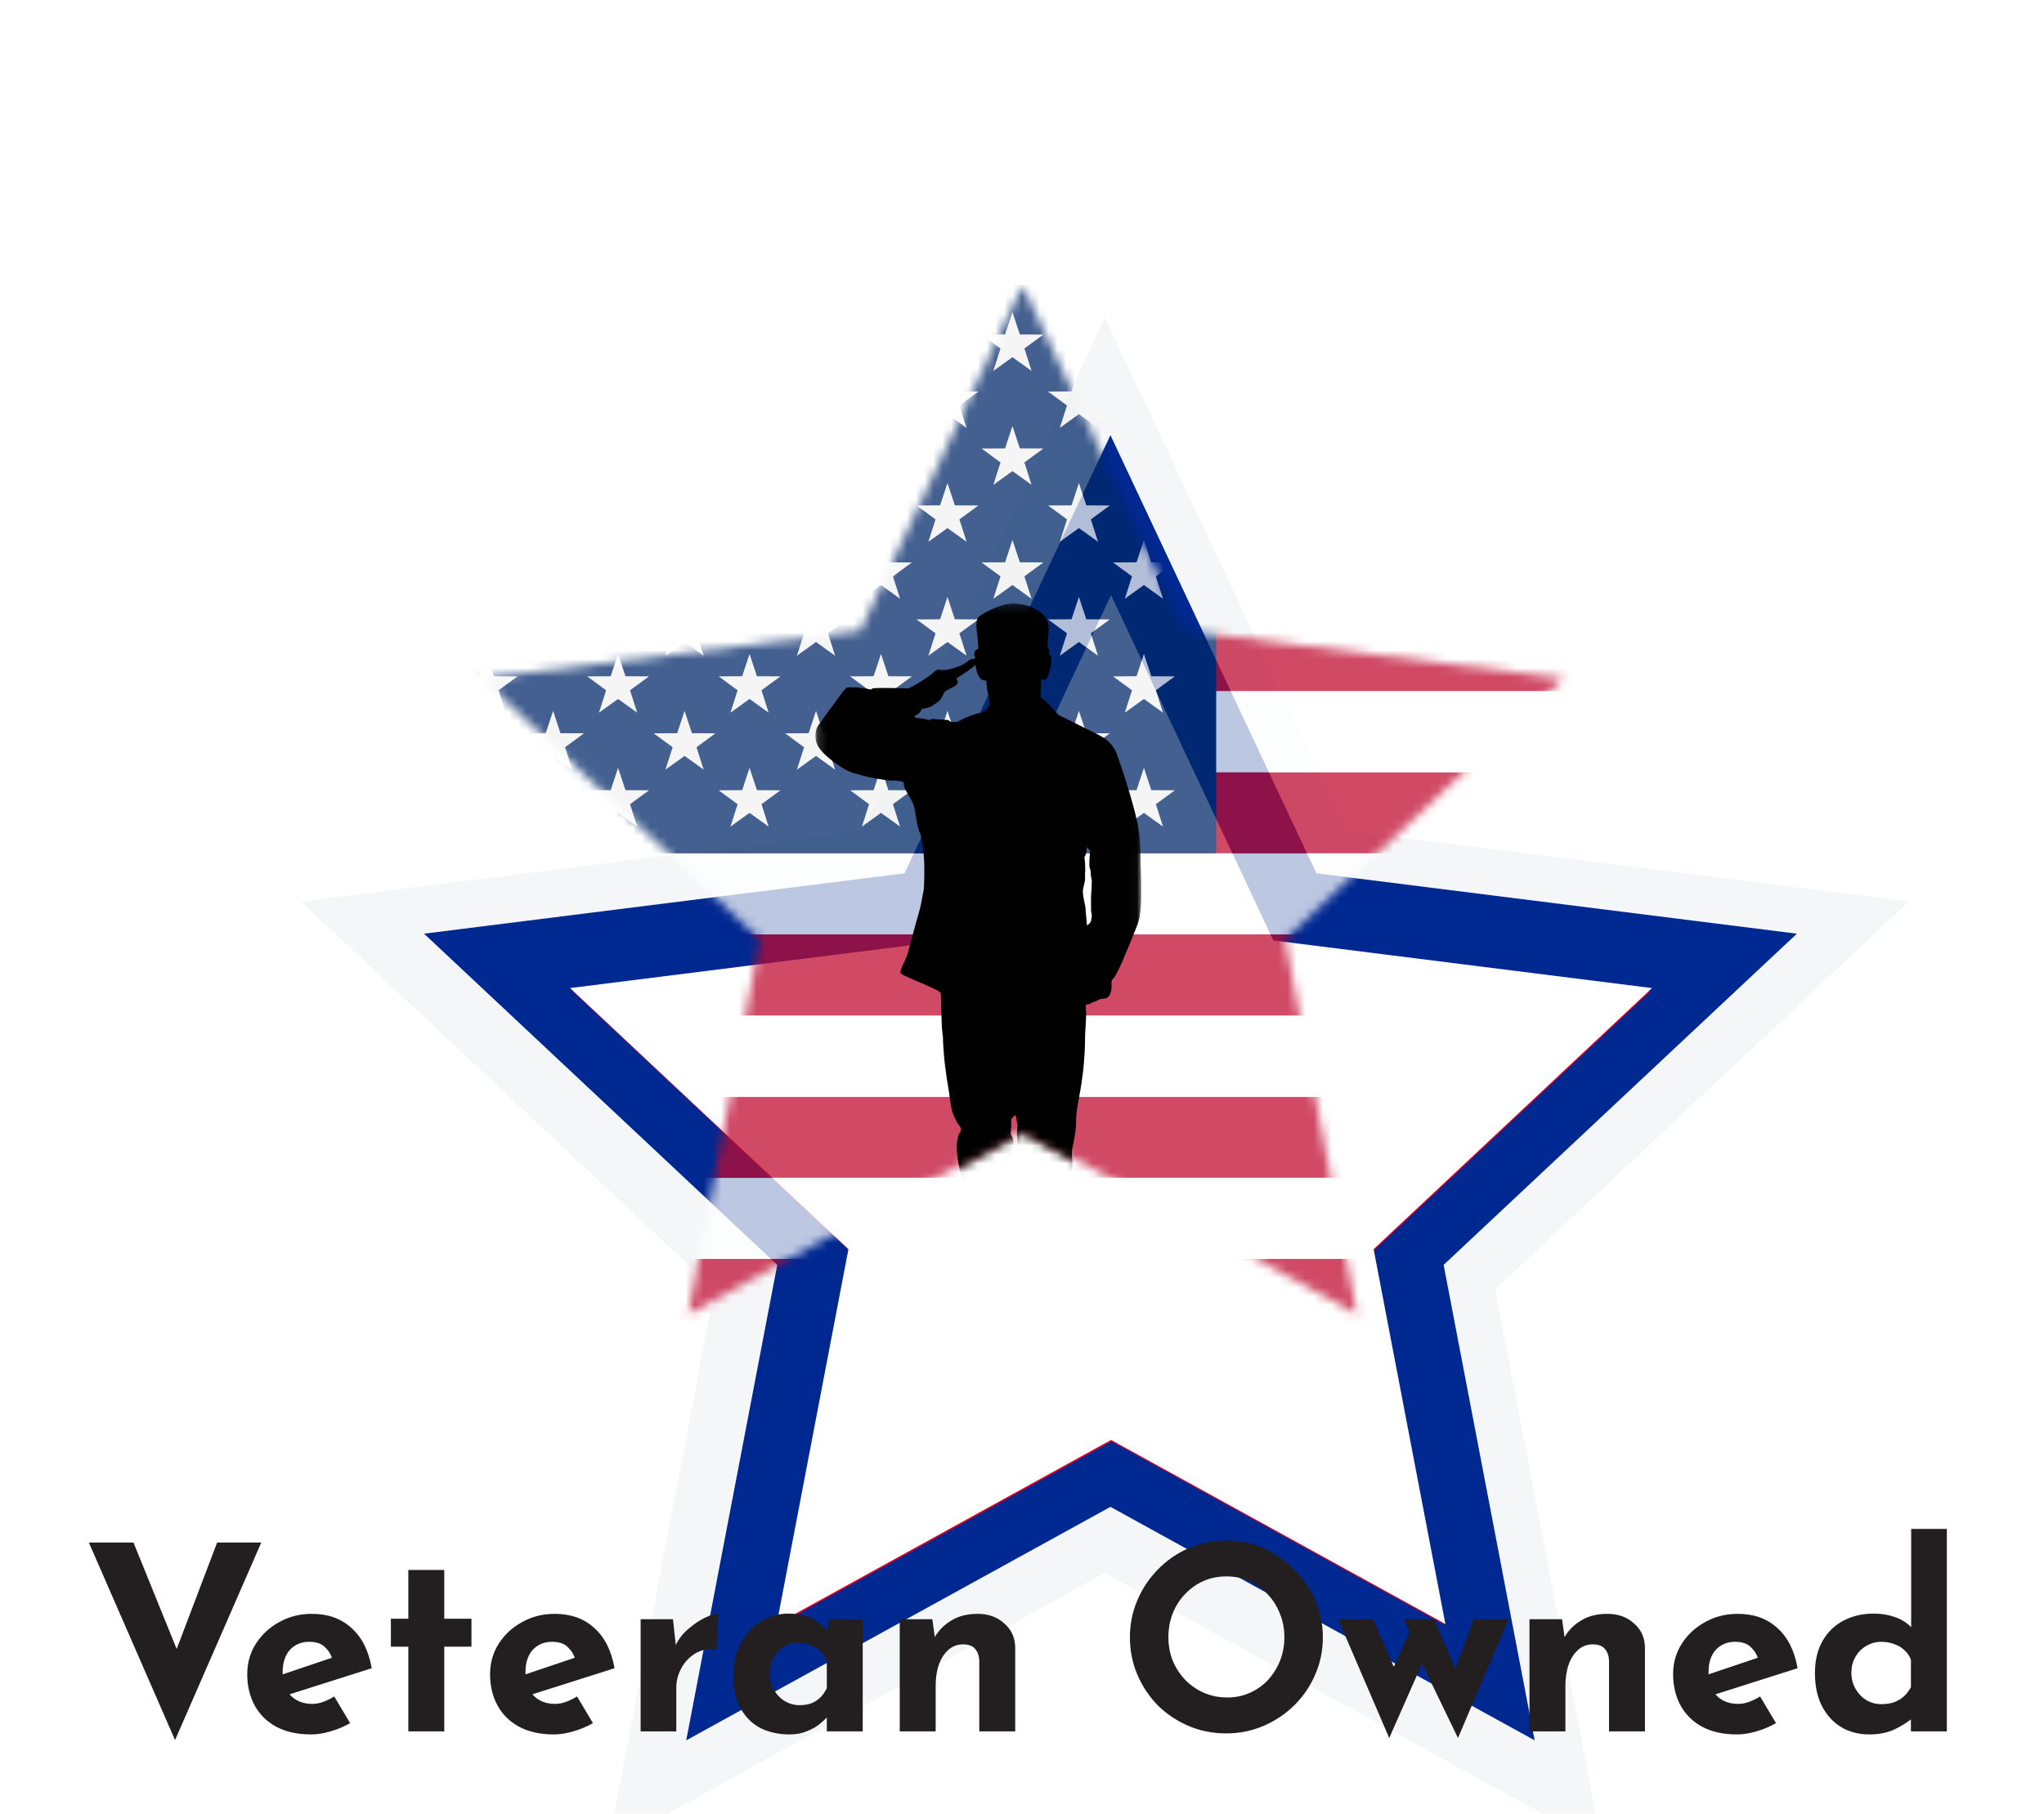<svg width="231" height="205" viewBox="0 0 231 205" fill="none" xmlns="http://www.w3.org/2000/svg">
<g filter="url(#filter0_di_2_131)">
<path fill-rule="evenodd" clip-rule="evenodd" d="M114.873 0.906L142.13 58.912L205.73 66.905L158.976 110.748L171.025 173.694L114.873 142.785L58.72 173.694L70.77 110.748L24.016 66.905L87.615 58.912L114.873 0.906Z" fill="#F5F6F8"/>
</g>
<g filter="url(#filter1_di_2_131)">
<path fill-rule="evenodd" clip-rule="evenodd" d="M115.496 14.185L138.768 63.709L193.068 70.534L153.15 107.967L163.438 161.709L115.496 135.319L67.553 161.709L77.841 107.967L37.923 70.534L92.224 63.709L115.496 14.185Z" fill="#002891"/>
</g>
<g filter="url(#filter2_di_2_131)">
<path fill-rule="evenodd" clip-rule="evenodd" d="M115.615 32.848L133.874 71.716L176.479 77.073L145.159 106.451L153.231 148.629L115.615 127.918L77.999 148.629L86.071 106.451L54.752 77.073L97.356 71.716L115.615 32.848Z" fill="#E00021"/>
</g>
<g filter="url(#filter3_di_2_131)">
<path fill-rule="evenodd" clip-rule="evenodd" d="M115.562 32.257L133.903 71.3L176.699 76.681L145.238 106.191L153.347 148.559L115.562 127.754L77.777 148.559L85.885 106.191L54.425 76.681L97.221 71.3L115.562 32.257Z" fill="white"/>
</g>
<mask id="mask0_2_131" style="mask-type:luminance" maskUnits="userSpaceOnUse" x="54" y="32" width="123" height="117">
<path fill-rule="evenodd" clip-rule="evenodd" d="M115.562 32.257L133.903 71.3L176.699 76.681L145.238 106.191L153.347 148.559L115.562 127.754L77.777 148.559L85.885 106.191L54.425 76.681L97.221 71.3L115.562 32.257Z" fill="white"/>
</mask>
<g mask="url(#mask0_2_131)">
<g opacity="0.738">
<path fill-rule="evenodd" clip-rule="evenodd" d="M46.829 142.292H273.37V151.461H46.829V142.292Z" fill="#BF0A30"/>
<path fill-rule="evenodd" clip-rule="evenodd" d="M46.829 133.122H273.37V142.292H46.829V133.122Z" fill="white"/>
<path fill-rule="evenodd" clip-rule="evenodd" d="M46.829 133.122H273.37V142.292H46.829V133.122Z" fill="white"/>
<path fill-rule="evenodd" clip-rule="evenodd" d="M46.829 123.953H273.37V133.122H46.829V123.953Z" fill="#BF0A30"/>
<path fill-rule="evenodd" clip-rule="evenodd" d="M46.829 114.783H273.37V123.953H46.829V114.783Z" fill="white"/>
<path fill-rule="evenodd" clip-rule="evenodd" d="M46.829 114.783H273.37V123.953H46.829V114.783Z" fill="white"/>
<path fill-rule="evenodd" clip-rule="evenodd" d="M46.829 105.614H273.37V114.783H46.829V105.614Z" fill="#BF0A30"/>
<path fill-rule="evenodd" clip-rule="evenodd" d="M46.829 96.444H273.37V105.614H46.829V96.444Z" fill="white"/>
<path fill-rule="evenodd" clip-rule="evenodd" d="M46.829 96.444H273.37V105.614H46.829V96.444Z" fill="white"/>
<path fill-rule="evenodd" clip-rule="evenodd" d="M46.829 87.274H273.37V96.444H46.829V87.274Z" fill="#BF0A30"/>
<path fill-rule="evenodd" clip-rule="evenodd" d="M46.829 78.105H273.37V87.275H46.829V78.105Z" fill="white"/>
<path fill-rule="evenodd" clip-rule="evenodd" d="M46.829 78.105H273.37V87.275H46.829V78.105Z" fill="white"/>
<path fill-rule="evenodd" clip-rule="evenodd" d="M46.829 68.935H273.37V78.105H46.829V68.935Z" fill="#BF0A30"/>
<path fill-rule="evenodd" clip-rule="evenodd" d="M46.829 59.766H273.37V68.935H46.829V59.766Z" fill="white"/>
<path fill-rule="evenodd" clip-rule="evenodd" d="M46.829 59.766H273.37V68.935H46.829V59.766Z" fill="white"/>
<path fill-rule="evenodd" clip-rule="evenodd" d="M46.829 50.596H273.37V59.766H46.829V50.596Z" fill="#BF0A30"/>
<path fill-rule="evenodd" clip-rule="evenodd" d="M46.829 41.427H273.37V50.596H46.829V41.427Z" fill="white"/>
<path fill-rule="evenodd" clip-rule="evenodd" d="M46.829 41.427H273.37V50.596H46.829V41.427Z" fill="white"/>
<path fill-rule="evenodd" clip-rule="evenodd" d="M46.829 32.257H273.37V41.427H46.829V32.257Z" fill="#BF0A30"/>
<path fill-rule="evenodd" clip-rule="evenodd" d="M46.829 32.257H273.37V41.427H46.829V32.257Z" fill="#BF0A30"/>
<path fill-rule="evenodd" clip-rule="evenodd" d="M46.829 32.257H137.445V96.444H46.829V32.257Z" fill="#002868"/>
<path fill-rule="evenodd" clip-rule="evenodd" d="M129.278 91.88L131.437 93.432L130.628 90.899L132.771 89.326L130.113 89.312L129.278 86.788L128.444 89.312L125.786 89.326L127.928 90.899L127.12 93.432L129.278 91.88Z" fill="#F1F2F2"/>
<path fill-rule="evenodd" clip-rule="evenodd" d="M129.278 79.003L131.437 80.555L130.628 78.022L132.771 76.449L130.113 76.435L129.278 73.911L128.444 76.435L125.786 76.449L127.928 78.022L127.12 80.555L129.278 79.003Z" fill="#F1F2F2"/>
<path fill-rule="evenodd" clip-rule="evenodd" d="M129.278 66.126L131.437 67.677L130.628 65.145L132.771 63.572L130.113 63.558L129.278 61.034L128.444 63.558L125.786 63.572L127.928 65.145L127.12 67.677L129.278 66.126Z" fill="#F1F2F2"/>
<path fill-rule="evenodd" clip-rule="evenodd" d="M129.278 53.249L131.437 54.8L130.628 52.268L132.771 50.695L130.113 50.681L129.278 48.157L128.444 50.681L125.786 50.695L127.928 52.268L127.12 54.8L129.278 53.249Z" fill="#F1F2F2"/>
<path fill-rule="evenodd" clip-rule="evenodd" d="M129.278 40.371L131.437 41.923L130.628 39.391L132.771 37.817L130.113 37.804L129.278 35.28L128.444 37.804L125.786 37.817L127.928 39.391L127.12 41.923L129.278 40.371Z" fill="#F1F2F2"/>
<path fill-rule="evenodd" clip-rule="evenodd" d="M114.421 91.88L116.58 93.432L115.771 90.899L117.914 89.326L115.256 89.312L114.421 86.788L113.587 89.312L110.929 89.326L113.071 90.899L112.263 93.432L114.421 91.88Z" fill="#F1F2F2"/>
<path fill-rule="evenodd" clip-rule="evenodd" d="M121.933 85.442L119.775 86.993L120.584 84.461L118.441 82.887L121.099 82.874L121.933 80.35L122.768 82.874L125.426 82.887L123.283 84.461L124.092 86.993L121.933 85.442Z" fill="#F1F2F2"/>
<path fill-rule="evenodd" clip-rule="evenodd" d="M114.421 79.003L116.58 80.555L115.771 78.022L117.914 76.449L115.256 76.435L114.421 73.911L113.587 76.435L110.929 76.449L113.071 78.022L112.263 80.555L114.421 79.003Z" fill="#F1F2F2"/>
<path fill-rule="evenodd" clip-rule="evenodd" d="M121.933 72.564L119.775 74.116L120.584 71.584L118.441 70.01L121.099 69.997L121.933 67.473L122.768 69.997L125.426 70.01L123.283 71.584L124.092 74.116L121.933 72.564Z" fill="#F1F2F2"/>
<path fill-rule="evenodd" clip-rule="evenodd" d="M114.421 66.126L116.58 67.677L115.771 65.145L117.914 63.572L115.256 63.558L114.421 61.034L113.587 63.558L110.929 63.572L113.071 65.145L112.263 67.677L114.421 66.126Z" fill="#F1F2F2"/>
<path fill-rule="evenodd" clip-rule="evenodd" d="M121.933 59.687L119.775 61.239L120.584 58.707L118.441 57.133L121.099 57.12L121.933 54.596L122.768 57.12L125.426 57.133L123.283 58.707L124.092 61.239L121.933 59.687Z" fill="#F1F2F2"/>
<path fill-rule="evenodd" clip-rule="evenodd" d="M114.421 53.249L116.58 54.8L115.771 52.268L117.914 50.695L115.256 50.681L114.421 48.157L113.587 50.681L110.929 50.695L113.071 52.268L112.263 54.8L114.421 53.249Z" fill="#F1F2F2"/>
<path fill-rule="evenodd" clip-rule="evenodd" d="M121.933 46.81L119.775 48.362L120.584 45.829L118.441 44.256L121.099 44.242L121.933 41.718L122.768 44.242L125.426 44.256L123.283 45.829L124.092 48.362L121.933 46.81Z" fill="#F1F2F2"/>
<path fill-rule="evenodd" clip-rule="evenodd" d="M114.421 40.371L116.58 41.923L115.771 39.391L117.914 37.817L115.256 37.804L114.421 35.28L113.587 37.804L110.929 37.817L113.071 39.391L112.263 41.923L114.421 40.371Z" fill="#F1F2F2"/>
<path fill-rule="evenodd" clip-rule="evenodd" d="M99.565 91.88L101.724 93.432L100.915 90.899L103.058 89.326L100.4 89.312L99.565 86.788L98.731 89.312L96.073 89.326L98.215 90.899L97.407 93.432L99.565 91.88Z" fill="#F1F2F2"/>
<path fill-rule="evenodd" clip-rule="evenodd" d="M107.077 85.442L104.918 86.993L105.727 84.461L103.584 82.887L106.243 82.874L107.077 80.35L107.911 82.874L110.57 82.887L108.427 84.461L109.236 86.993L107.077 85.442Z" fill="#F1F2F2"/>
<path fill-rule="evenodd" clip-rule="evenodd" d="M99.565 79.003L101.724 80.555L100.915 78.022L103.058 76.449L100.4 76.435L99.565 73.911L98.731 76.435L96.073 76.449L98.215 78.022L97.407 80.555L99.565 79.003Z" fill="#F1F2F2"/>
<path fill-rule="evenodd" clip-rule="evenodd" d="M107.077 72.564L104.918 74.116L105.727 71.584L103.584 70.01L106.243 69.997L107.077 67.473L107.911 69.997L110.57 70.01L108.427 71.584L109.236 74.116L107.077 72.564Z" fill="#F1F2F2"/>
<path fill-rule="evenodd" clip-rule="evenodd" d="M99.565 66.126L101.724 67.677L100.915 65.145L103.058 63.572L100.4 63.558L99.565 61.034L98.731 63.558L96.073 63.572L98.215 65.145L97.407 67.677L99.565 66.126Z" fill="#F1F2F2"/>
<path fill-rule="evenodd" clip-rule="evenodd" d="M107.077 59.687L104.918 61.239L105.727 58.707L103.584 57.133L106.243 57.12L107.077 54.596L107.911 57.12L110.57 57.133L108.427 58.707L109.236 61.239L107.077 59.687Z" fill="#F1F2F2"/>
<path fill-rule="evenodd" clip-rule="evenodd" d="M99.565 53.249L101.724 54.8L100.915 52.268L103.058 50.695L100.4 50.681L99.565 48.157L98.731 50.681L96.073 50.695L98.215 52.268L97.407 54.8L99.565 53.249Z" fill="#F1F2F2"/>
<path fill-rule="evenodd" clip-rule="evenodd" d="M107.077 46.81L104.918 48.362L105.727 45.829L103.584 44.256L106.243 44.242L107.077 41.718L107.911 44.242L110.57 44.256L108.427 45.829L109.236 48.362L107.077 46.81Z" fill="#F1F2F2"/>
<path fill-rule="evenodd" clip-rule="evenodd" d="M99.565 40.371L101.724 41.923L100.915 39.391L103.058 37.817L100.4 37.804L99.565 35.28L98.731 37.804L96.073 37.817L98.215 39.391L97.407 41.923L99.565 40.371Z" fill="#F1F2F2"/>
<path fill-rule="evenodd" clip-rule="evenodd" d="M84.709 91.88L86.868 93.432L86.059 90.899L88.202 89.326L85.544 89.312L84.709 86.788L83.875 89.312L81.217 89.326L83.359 90.899L82.551 93.432L84.709 91.88Z" fill="#F1F2F2"/>
<path fill-rule="evenodd" clip-rule="evenodd" d="M92.22 85.442L90.062 86.993L90.87 84.461L88.728 82.887L91.386 82.874L92.22 80.35L93.055 82.874L95.713 82.887L93.57 84.461L94.379 86.993L92.22 85.442Z" fill="#F1F2F2"/>
<path fill-rule="evenodd" clip-rule="evenodd" d="M84.709 79.003L86.868 80.555L86.059 78.022L88.202 76.449L85.544 76.435L84.709 73.911L83.875 76.435L81.217 76.449L83.359 78.022L82.551 80.555L84.709 79.003Z" fill="#F1F2F2"/>
<path fill-rule="evenodd" clip-rule="evenodd" d="M92.22 72.564L90.062 74.116L90.87 71.584L88.728 70.01L91.386 69.997L92.22 67.473L93.055 69.997L95.713 70.01L93.57 71.584L94.379 74.116L92.22 72.564Z" fill="#F1F2F2"/>
<path fill-rule="evenodd" clip-rule="evenodd" d="M84.709 66.126L86.868 67.677L86.059 65.145L88.202 63.572L85.544 63.558L84.709 61.034L83.875 63.558L81.217 63.572L83.359 65.145L82.551 67.677L84.709 66.126Z" fill="#F1F2F2"/>
<path fill-rule="evenodd" clip-rule="evenodd" d="M92.22 59.687L90.062 61.239L90.87 58.707L88.728 57.133L91.386 57.12L92.22 54.596L93.055 57.12L95.713 57.133L93.57 58.707L94.379 61.239L92.22 59.687Z" fill="#F1F2F2"/>
<path fill-rule="evenodd" clip-rule="evenodd" d="M84.709 53.249L86.868 54.8L86.059 52.268L88.202 50.695L85.544 50.681L84.709 48.157L83.875 50.681L81.217 50.695L83.359 52.268L82.551 54.8L84.709 53.249Z" fill="#F1F2F2"/>
<path fill-rule="evenodd" clip-rule="evenodd" d="M92.22 46.81L90.062 48.362L90.87 45.829L88.728 44.256L91.386 44.242L92.22 41.718L93.055 44.242L95.713 44.256L93.57 45.829L94.379 48.362L92.22 46.81Z" fill="#F1F2F2"/>
<path fill-rule="evenodd" clip-rule="evenodd" d="M84.709 40.371L86.868 41.923L86.059 39.391L88.202 37.817L85.544 37.804L84.709 35.28L83.875 37.804L81.217 37.817L83.359 39.391L82.551 41.923L84.709 40.371Z" fill="#F1F2F2"/>
<path fill-rule="evenodd" clip-rule="evenodd" d="M69.853 91.88L72.011 93.432L71.203 90.899L73.345 89.326L70.687 89.312L69.853 86.788L69.018 89.312L66.36 89.326L68.502 90.899L67.694 93.432L69.853 91.88Z" fill="#F1F2F2"/>
<path fill-rule="evenodd" clip-rule="evenodd" d="M77.365 85.442L75.206 86.993L76.015 84.461L73.872 82.887L76.53 82.874L77.365 80.35L78.199 82.874L80.857 82.887L78.715 84.461L79.523 86.993L77.365 85.442Z" fill="#F1F2F2"/>
<path fill-rule="evenodd" clip-rule="evenodd" d="M69.853 79.003L72.011 80.555L71.203 78.022L73.345 76.449L70.687 76.435L69.853 73.911L69.018 76.435L66.36 76.449L68.502 78.022L67.694 80.555L69.853 79.003Z" fill="#F1F2F2"/>
<path fill-rule="evenodd" clip-rule="evenodd" d="M77.365 72.564L75.206 74.116L76.015 71.584L73.872 70.01L76.53 69.997L77.365 67.473L78.199 69.997L80.857 70.01L78.715 71.584L79.523 74.116L77.365 72.564Z" fill="#F1F2F2"/>
<path fill-rule="evenodd" clip-rule="evenodd" d="M69.853 66.126L72.011 67.677L71.203 65.145L73.345 63.572L70.687 63.558L69.853 61.034L69.018 63.558L66.36 63.572L68.502 65.145L67.694 67.677L69.853 66.126Z" fill="#F1F2F2"/>
<path fill-rule="evenodd" clip-rule="evenodd" d="M77.365 59.687L75.206 61.239L76.015 58.707L73.872 57.133L76.53 57.12L77.365 54.596L78.199 57.12L80.857 57.133L78.715 58.707L79.523 61.239L77.365 59.687Z" fill="#F1F2F2"/>
<path fill-rule="evenodd" clip-rule="evenodd" d="M69.853 53.249L72.011 54.8L71.203 52.268L73.345 50.695L70.687 50.681L69.853 48.157L69.018 50.681L66.36 50.695L68.502 52.268L67.694 54.8L69.853 53.249Z" fill="#F1F2F2"/>
<path fill-rule="evenodd" clip-rule="evenodd" d="M77.365 46.81L75.206 48.362L76.015 45.829L73.872 44.256L76.53 44.242L77.365 41.718L78.199 44.242L80.857 44.256L78.715 45.829L79.523 48.362L77.365 46.81Z" fill="#F1F2F2"/>
<path fill-rule="evenodd" clip-rule="evenodd" d="M69.853 40.371L72.011 41.923L71.203 39.391L73.345 37.817L70.687 37.804L69.853 35.28L69.018 37.804L66.36 37.817L68.502 39.391L67.694 41.923L69.853 40.371Z" fill="#F1F2F2"/>
<path fill-rule="evenodd" clip-rule="evenodd" d="M54.996 91.88L57.155 93.432L56.346 90.899L58.489 89.326L55.831 89.312L54.996 86.788L54.162 89.312L51.504 89.326L53.647 90.899L52.838 93.432L54.996 91.88Z" fill="#F1F2F2"/>
<path fill-rule="evenodd" clip-rule="evenodd" d="M62.508 85.442L60.35 86.993L61.158 84.461L59.016 82.887L61.674 82.874L62.508 80.35L63.343 82.874L66.001 82.887L63.858 84.461L64.667 86.993L62.508 85.442Z" fill="#F1F2F2"/>
<path fill-rule="evenodd" clip-rule="evenodd" d="M54.996 79.003L57.155 80.555L56.346 78.022L58.489 76.449L55.831 76.435L54.996 73.911L54.162 76.435L51.504 76.449L53.647 78.022L52.838 80.555L54.996 79.003Z" fill="#F1F2F2"/>
<path fill-rule="evenodd" clip-rule="evenodd" d="M62.508 72.564L60.35 74.116L61.158 71.584L59.016 70.01L61.674 69.997L62.508 67.473L63.343 69.997L66.001 70.01L63.858 71.584L64.667 74.116L62.508 72.564Z" fill="#F1F2F2"/>
<path fill-rule="evenodd" clip-rule="evenodd" d="M54.996 66.126L57.155 67.677L56.346 65.145L58.489 63.572L55.831 63.558L54.996 61.034L54.162 63.558L51.504 63.572L53.647 65.145L52.838 67.677L54.996 66.126Z" fill="#F1F2F2"/>
<path fill-rule="evenodd" clip-rule="evenodd" d="M62.508 59.687L60.35 61.239L61.158 58.707L59.016 57.133L61.674 57.12L62.508 54.596L63.343 57.12L66.001 57.133L63.858 58.707L64.667 61.239L62.508 59.687Z" fill="#F1F2F2"/>
<path fill-rule="evenodd" clip-rule="evenodd" d="M54.996 53.249L57.155 54.8L56.346 52.268L58.489 50.695L55.831 50.681L54.996 48.157L54.162 50.681L51.504 50.695L53.647 52.268L52.838 54.8L54.996 53.249Z" fill="#F1F2F2"/>
<path fill-rule="evenodd" clip-rule="evenodd" d="M62.508 46.81L60.35 48.362L61.158 45.829L59.016 44.256L61.674 44.242L62.508 41.718L63.343 44.242L66.001 44.256L63.858 45.829L64.667 48.362L62.508 46.81Z" fill="#F1F2F2"/>
<path fill-rule="evenodd" clip-rule="evenodd" d="M54.996 40.371L57.155 41.923L56.346 39.391L58.489 37.817L55.831 37.804L54.996 35.28L54.162 37.804L51.504 37.817L53.647 39.391L52.838 41.923L54.996 40.371Z" fill="#F1F2F2"/>
</g>
</g>
<mask id="mask1_2_131" style="mask-type:luminance" maskUnits="userSpaceOnUse" x="54" y="32" width="123" height="117">
<path fill-rule="evenodd" clip-rule="evenodd" d="M115.562 32.63L133.903 71.673L176.699 77.053L145.238 106.563L153.347 148.932L115.562 128.127L77.777 148.932L85.885 106.563L54.425 77.053L97.221 71.673L115.562 32.63Z" fill="white"/>
</mask>
<g mask="url(#mask1_2_131)">
<mask id="mask2_2_131" style="mask-type:luminance" maskUnits="userSpaceOnUse" x="92" y="68" width="37" height="81">
<path fill-rule="evenodd" clip-rule="evenodd" d="M92.162 68.201H128.971V148.932H92.162V68.201Z" fill="white"/>
</mask>
<g mask="url(#mask2_2_131)">
<path fill-rule="evenodd" clip-rule="evenodd" d="M128.971 100.515C128.971 99.482 128.952 98.843 128.909 97.656C128.865 96.47 128.962 95.41 128.635 93.494C128.308 91.578 127.185 88.017 126.659 86.494C126.133 84.971 126.146 84.904 125.671 84.25C125.195 83.596 124.447 83.183 123.358 82.663C123.215 82.594 123.056 82.516 122.887 82.433C121.779 81.883 120.242 81.077 119.729 80.859C119.599 80.803 119.529 80.711 119.438 80.608C119.301 80.451 118.796 79.884 118.379 79.458C118.052 79.127 117.65 78.878 117.636 78.853C117.572 78.732 117.611 78.16 117.628 77.762C117.65 77.265 117.621 76.809 117.64 76.8C117.738 76.754 117.961 76.928 118.216 76.772C118.329 76.704 118.378 76.583 118.466 76.342C118.709 75.675 118.935 74.565 118.766 74.155C118.722 74.048 118.626 74.005 118.582 73.928C118.542 73.861 118.586 73.544 118.555 73.381C118.539 73.296 118.393 73.247 118.393 73.246C118.355 72.714 118.546 71.398 118.514 70.854C118.481 70.311 118.303 70.028 118.061 69.666C117.821 69.305 117.314 69.021 116.893 68.782C116.471 68.544 115.879 68.35 115.517 68.316C115.284 68.295 115.001 68.207 114.58 68.201C114.347 68.198 114.073 68.219 113.742 68.289C112.808 68.488 110.88 69.316 110.536 69.835C110.192 70.354 110.413 71.425 110.468 71.99C110.522 72.554 110.609 73.175 110.544 73.334C110.535 73.359 110.241 73.464 110.231 73.491C110.114 73.79 110.097 73.992 110.116 74.093C110.125 74.137 110.203 74.213 110.203 74.238C110.203 74.263 110.224 74.455 110.034 74.464C109.847 74.47 109.675 74.474 109.352 74.757C109.03 75.04 108.508 75.283 108.008 75.44C107.873 75.482 107.743 75.523 107.614 75.561C107.266 75.662 106.929 75.738 106.548 75.744C106.026 75.753 106.082 75.481 105.478 76.023C104.872 76.565 103.376 77.514 102.784 77.747C102.718 77.773 102.692 77.792 102.626 77.811C102.606 77.817 102.513 77.809 102.128 77.791C101.511 77.763 99.448 77.749 98.907 77.779C98.367 77.809 98.599 77.904 98.47 77.918C98.341 77.93 98.434 77.943 98.175 77.892C97.916 77.84 97.036 77.664 96.494 77.687C95.951 77.708 95.8 77.623 95.569 77.825C95.336 78.026 94.42 79.333 94.119 79.747C93.818 80.159 93.72 80.272 93.488 80.587C93.256 80.902 93.039 81.191 92.731 81.639C92.423 82.086 92.194 82.265 92.164 83.068C92.163 83.086 92.162 83.105 92.162 83.123V83.26C92.179 83.966 92.45 84.513 93.131 85.191C93.873 85.929 95.161 86.833 95.89 87.163C96.62 87.493 96.503 87.359 97.314 87.609C98.126 87.859 99.795 88.159 100.571 88.217C101.349 88.276 102.21 88.185 102.149 88.638C102.087 89.092 102.975 90.242 103.22 90.918C103.464 91.594 103.405 91.775 103.503 92.294C103.602 92.813 103.709 93.465 103.829 93.816C103.948 94.168 103.955 94.019 104.028 94.31C104.102 94.602 104.175 94.938 104.27 95.559C104.366 96.18 104.454 97.188 104.461 97.951C104.469 98.714 104.454 99.53 104.43 100.011C104.406 100.491 104.454 100.281 104.335 100.873C104.217 101.465 104.083 102.412 103.746 103.511C103.41 104.61 102.874 106.757 102.601 107.714C102.327 108.672 101.547 109.767 101.823 110.038C102.099 110.307 104.254 111.136 105.017 111.509C105.383 111.687 106.293 112.052 106.311 112.251C106.397 113.216 106.373 115.761 106.5 116.701C106.627 117.641 106.548 117.254 106.584 117.899C106.62 118.546 106.715 119.848 106.816 120.527C106.916 121.206 106.931 121.466 107.005 121.957C107.079 122.447 107.178 122.857 107.257 123.47C107.336 124.083 107.43 124.976 107.584 125.521C107.594 125.555 107.603 125.589 107.614 125.623C107.767 126.118 107.976 126.51 108.16 126.855C108.358 127.221 108.571 127.339 108.602 127.611C108.633 127.884 108.474 127.901 108.329 128.326C108.184 128.751 108.103 129.24 108.14 129.987C108.176 130.732 108.336 131.705 108.508 132.436C108.679 133.166 108.984 133.741 109.149 134.128C109.314 134.514 109.272 134.157 109.149 134.653C109.025 135.149 108.634 136.447 109.001 137.154C109.369 137.862 110.249 137.861 110.62 138.017C110.991 138.172 110.648 138.059 110.679 138.291C110.708 138.521 110.857 138.839 110.762 139.336C110.667 139.833 110.744 140.041 110.831 140.392C110.917 140.743 110.901 140.63 110.641 140.877C110.38 141.126 110.287 142.019 109.99 143.062C109.693 144.105 108.961 145.177 108.833 146.047C108.706 146.916 108.222 147.223 108.867 147.965C109.513 148.707 111.921 148.646 112.501 147.928C113.082 147.211 113.132 146.732 113.142 146.12C113.153 145.509 113.229 145.481 113.386 145.385C113.54 145.287 113.585 144.984 113.689 144.848C113.794 144.712 113.603 144.307 113.9 144.176C114.169 144.057 114.35 143.441 114.58 143.264C114.603 143.246 114.627 143.232 114.651 143.224C114.916 143.138 114.681 143.454 114.804 143.713C114.927 143.973 115.276 144.19 115.455 144.428C115.634 144.666 115.42 144.361 115.413 144.974C115.406 145.589 115.182 147.085 115.644 148.023C116.107 148.959 118.626 149.439 119.512 148.125C120.398 146.811 119.184 143.854 118.882 143.104C118.579 142.353 118.63 142.723 118.545 142.326C118.461 141.929 118.258 141.255 118.271 140.729C118.287 140.202 118.301 140.037 118.246 139.677C118.19 139.317 118.305 139.189 118.383 139.125C118.461 139.062 118.374 139.057 118.556 139.041C118.738 139.026 119.242 138.854 119.585 138.585C119.928 138.316 120.023 137.711 120.094 137.588C120.165 137.465 120.184 137.726 120.2 137.387C120.216 137.048 120.278 136.572 120.342 135.935C120.405 135.3 120.404 134.623 120.521 134.034C120.638 133.443 120.936 133.019 121.047 132.612C121.158 132.206 121.175 132.055 121.194 131.542C121.212 131.03 121.06 130.405 121.215 129.66C121.369 128.916 121.553 128.048 121.594 127.318C121.635 126.587 121.588 126.386 121.688 125.582C121.788 124.779 122.094 123.362 122.213 122.503C122.332 121.645 122.423 121.036 122.476 120.359C122.529 119.682 122.581 119.019 122.608 118.411C122.636 117.803 122.61 117.302 122.645 116.701C122.679 116.101 122.738 115.321 122.75 114.788C122.761 114.256 122.679 113.775 122.71 113.652C122.742 113.534 122.812 113.511 122.887 113.509C122.935 113.507 122.986 113.514 123.03 113.51C123.186 113.495 123.499 113.259 123.735 113.203C123.971 113.149 124.148 112.96 124.4 112.912C124.651 112.864 124.939 112.902 125.181 112.739C125.422 112.574 125.602 112.024 125.619 111.698C125.636 111.373 125.612 111.283 125.608 111.131C125.604 110.979 125.659 110.762 125.671 110.752C126.215 110.391 127.284 107.608 128.087 105.669C128.414 104.881 128.68 104.225 128.751 103.846C128.996 102.54 128.971 101.548 128.971 100.515M111.373 80.324C111.197 80.401 111.053 80.473 110.878 80.551C110.661 80.613 110.438 80.65 110.221 80.714C109.486 80.933 108.853 81.24 108.533 81.427C108.386 81.503 108.154 81.606 108.092 81.61C108.025 81.613 107.827 81.608 107.614 81.599C107.557 81.596 107.499 81.594 107.441 81.591C107.358 81.508 107.205 81.419 107.17 81.397C107.115 81.365 106.171 81.327 105.802 81.307C105.336 81.208 105.308 81.252 105.061 81.375C104.871 81.377 104.693 81.321 104.503 81.265C104.101 81.176 103.861 81.188 103.395 81.103C103.398 81.052 103.375 80.931 103.4 80.912C103.789 80.759 104.105 80.383 104.215 80.105C104.741 80.053 105.131 79.962 105.519 79.668C105.773 79.479 106.061 79.32 106.223 79.134C106.397 78.936 106.514 78.683 106.696 78.317C106.782 78.099 107.024 78.017 107.054 77.997C107.08 77.985 107.36 77.853 107.528 77.755C107.556 77.741 107.585 77.727 107.614 77.712C107.817 77.608 108.055 77.465 108.146 77.354C108.305 77.16 108.214 76.862 108.082 76.677C108.545 76.396 108.973 76.109 109.396 75.815C109.684 75.596 109.992 75.397 110.268 75.143C110.24 75.628 110.585 76.829 111.161 76.892C111.286 76.928 111.346 76.895 111.481 76.93C111.481 77.46 111.532 77.862 111.65 78.38C111.707 78.603 111.772 78.818 111.829 79.042C111.813 79.257 111.84 79.489 111.84 79.699C111.694 79.881 111.512 80.12 111.373 80.324M114.273 126.513C114.37 126.373 114.469 126.262 114.58 126.167C114.632 126.122 114.688 126.08 114.746 126.04C114.788 126.141 114.824 126.201 114.846 126.314C114.846 126.448 114.903 126.734 114.903 126.734C114.937 126.888 114.944 127.038 115.014 127.191C114.993 127.289 114.972 127.388 114.951 127.485C114.94 127.743 114.929 127.984 114.925 128.241C114.961 128.742 115.007 129.22 115.092 129.713C115.142 129.882 115.175 130.05 115.224 130.218C115.126 130.365 115.049 130.533 114.951 130.68C114.868 130.866 114.811 131.439 114.762 131.847C114.744 132.121 114.727 132.425 114.741 132.698C114.687 132.693 114.633 132.696 114.58 132.697C114.535 132.698 114.491 132.697 114.447 132.688C114.432 132.428 114.418 132.116 114.404 131.857C114.418 131.396 114.495 130.932 114.509 130.47C114.559 130.155 114.503 129.839 114.552 129.524C114.495 129.209 114.538 128.945 114.472 128.696C114.424 128.516 114.31 128.38 114.226 128.163C114.246 127.903 114.257 127.598 114.278 127.338C114.264 127.05 114.287 126.8 114.273 126.513M115.445 139.43C115.163 139.878 115.108 140.48 115.072 140.96C114.929 141.273 114.831 141.564 114.74 141.895C114.719 142.028 114.657 142.15 114.635 142.284L114.58 142.12L114.373 141.506C114.198 141.051 114.023 140.595 113.848 140.14C113.826 139.954 113.806 139.768 113.784 139.582C113.721 139.271 113.657 138.959 113.595 138.647C113.584 138.475 113.563 138.215 113.595 138.043C113.777 137.973 113.959 137.96 114.136 137.812C114.234 137.703 114.306 137.641 114.404 137.533C114.482 137.449 114.495 137.423 114.573 137.338C114.574 137.336 114.576 137.334 114.58 137.333C114.616 137.318 114.772 137.317 114.777 137.343C114.811 137.504 114.817 137.704 114.824 137.807C114.815 137.996 114.817 138.218 114.873 138.313C114.954 138.451 115.303 138.573 115.581 138.653C115.571 138.884 115.529 139.231 115.445 139.43M123.28 104.169C123.148 104.414 123.033 104.437 122.887 104.572C122.874 104.584 122.861 104.596 122.848 104.61C122.798 103.954 122.704 103.271 122.68 102.603C122.552 101.883 122.396 101.401 122.378 100.795C122.367 100.407 122.545 100.005 122.606 99.543C122.676 99.164 122.58 98.712 122.65 98.333C122.623 97.819 122.65 97.423 122.549 96.918C122.79 96.478 122.81 96.268 122.796 95.762C122.827 95.787 122.857 95.812 122.887 95.839C122.99 95.929 123.09 96.032 123.19 96.173C123.152 96.501 123.16 96.863 123.122 97.193C123.122 97.445 123.112 97.671 123.112 97.923C123.189 98.248 123.316 98.464 123.258 98.838C123.328 99.062 123.315 99.276 123.385 99.5C123.398 99.85 123.35 100.191 123.364 100.541C123.322 100.766 123.343 101 123.301 101.225V102.024V102.907C123.328 103.117 123.367 103.327 123.396 103.538C123.353 103.79 123.322 103.916 123.28 104.169" fill="black"/>
</g>
</g>
<path d="M15.086 174.35L21.321 189.72L18.885 189.227L24.54 174.35H29.528L19.784 196.68L10.04 174.35H15.086ZM35.163 196.042C33.617 196.042 32.302 195.752 31.219 195.172C30.156 194.592 29.344 193.79 28.783 192.765C28.223 191.74 27.942 190.561 27.942 189.227C27.942 187.951 28.271 186.801 28.928 185.776C29.586 184.751 30.465 183.939 31.567 183.34C32.669 182.721 33.897 182.412 35.25 182.412C37.068 182.412 38.556 182.944 39.716 184.007C40.896 185.051 41.659 186.569 42.007 188.56L32.147 191.692L31.248 189.488L38.382 187.081L37.541 187.458C37.387 186.955 37.106 186.52 36.7 186.153C36.314 185.766 35.724 185.573 34.931 185.573C34.332 185.573 33.8 185.718 33.336 186.008C32.892 186.279 32.544 186.675 32.292 187.197C32.06 187.7 31.944 188.299 31.944 188.995C31.944 189.788 32.089 190.455 32.379 190.996C32.669 191.518 33.066 191.914 33.568 192.185C34.071 192.456 34.632 192.591 35.25 192.591C35.695 192.591 36.12 192.514 36.526 192.359C36.952 192.204 37.367 192.001 37.773 191.75L39.571 194.766C38.895 195.153 38.16 195.462 37.367 195.694C36.594 195.926 35.859 196.042 35.163 196.042ZM46.147 177.453H50.207V182.963H53.281V186.124H50.207V195.694H46.147V186.124H44.175V182.963H46.147V177.453ZM62.606 196.042C61.059 196.042 59.744 195.752 58.662 195.172C57.598 194.592 56.786 193.79 56.226 192.765C55.665 191.74 55.385 190.561 55.385 189.227C55.385 187.951 55.713 186.801 56.371 185.776C57.028 184.751 57.908 183.939 59.01 183.34C60.112 182.721 61.339 182.412 62.693 182.412C64.51 182.412 65.999 182.944 67.159 184.007C68.338 185.051 69.102 186.569 69.45 188.56L59.59 191.692L58.691 189.488L65.825 187.081L64.984 187.458C64.829 186.955 64.549 186.52 64.143 186.153C63.756 185.766 63.166 185.573 62.374 185.573C61.774 185.573 61.243 185.718 60.779 186.008C60.334 186.279 59.986 186.675 59.735 187.197C59.503 187.7 59.387 188.299 59.387 188.995C59.387 189.788 59.532 190.455 59.822 190.996C60.112 191.518 60.508 191.914 61.011 192.185C61.513 192.456 62.074 192.591 62.693 192.591C63.137 192.591 63.563 192.514 63.969 192.359C64.394 192.204 64.81 192.001 65.216 191.75L67.014 194.766C66.337 195.153 65.602 195.462 64.81 195.694C64.036 195.926 63.302 196.042 62.606 196.042ZM76.054 183.021L76.431 186.501L76.344 185.979C76.711 185.225 77.214 184.587 77.852 184.065C78.49 183.524 79.118 183.108 79.737 182.818C80.375 182.528 80.858 182.383 81.187 182.383L80.984 186.443C80.037 186.327 79.225 186.482 78.548 186.907C77.871 187.332 77.349 187.893 76.982 188.589C76.615 189.285 76.431 190 76.431 190.735V195.694H72.4V183.021H76.054ZM89.206 196.042C88.026 196.042 86.953 195.81 85.987 195.346C85.039 194.863 84.285 194.128 83.725 193.142C83.164 192.156 82.884 190.899 82.884 189.372C82.884 187.941 83.174 186.704 83.754 185.66C84.334 184.616 85.097 183.814 86.045 183.253C86.992 182.673 87.997 182.383 89.061 182.383C90.317 182.383 91.265 182.596 91.903 183.021C92.56 183.427 93.101 183.881 93.527 184.384L93.353 184.877L93.73 183.021H97.5V195.694H93.44V192.939L93.759 193.809C93.72 193.809 93.604 193.925 93.411 194.157C93.217 194.37 92.927 194.631 92.541 194.94C92.173 195.23 91.709 195.481 91.149 195.694C90.607 195.926 89.96 196.042 89.206 196.042ZM90.366 192.736C90.849 192.736 91.284 192.668 91.671 192.533C92.057 192.378 92.396 192.166 92.686 191.895C92.976 191.605 93.227 191.247 93.44 190.822V187.719C93.285 187.294 93.053 186.936 92.744 186.646C92.434 186.337 92.067 186.105 91.642 185.95C91.216 185.776 90.743 185.689 90.221 185.689C89.641 185.689 89.099 185.844 88.597 186.153C88.113 186.443 87.727 186.849 87.437 187.371C87.147 187.893 87.002 188.492 87.002 189.169C87.002 189.846 87.156 190.455 87.466 190.996C87.775 191.537 88.181 191.963 88.684 192.272C89.206 192.581 89.766 192.736 90.366 192.736ZM105.366 183.021L105.685 185.283L105.627 185.08C106.072 184.287 106.7 183.649 107.512 183.166C108.324 182.663 109.32 182.412 110.499 182.412C111.698 182.412 112.694 182.77 113.486 183.485C114.298 184.181 114.714 185.09 114.733 186.211V195.694H110.673V187.719C110.654 187.158 110.499 186.714 110.209 186.385C109.939 186.037 109.475 185.863 108.817 185.863C108.199 185.863 107.657 186.066 107.193 186.472C106.729 186.878 106.372 187.429 106.12 188.125C105.869 188.821 105.743 189.623 105.743 190.532V195.694H101.683V183.021H105.366ZM127.695 185.051C127.695 183.582 127.975 182.19 128.536 180.875C129.096 179.56 129.87 178.4 130.856 177.395C131.861 176.37 133.021 175.568 134.336 174.988C135.65 174.408 137.062 174.118 138.57 174.118C140.058 174.118 141.46 174.408 142.775 174.988C144.089 175.568 145.249 176.37 146.255 177.395C147.279 178.4 148.072 179.56 148.633 180.875C149.213 182.19 149.503 183.582 149.503 185.051C149.503 186.559 149.213 187.97 148.633 189.285C148.072 190.6 147.279 191.76 146.255 192.765C145.249 193.751 144.089 194.524 142.775 195.085C141.46 195.646 140.058 195.926 138.57 195.926C137.062 195.926 135.65 195.646 134.336 195.085C133.021 194.524 131.861 193.751 130.856 192.765C129.87 191.76 129.096 190.6 128.536 189.285C127.975 187.97 127.695 186.559 127.695 185.051ZM132.045 185.051C132.045 185.998 132.209 186.888 132.538 187.719C132.886 188.531 133.359 189.256 133.959 189.894C134.577 190.513 135.283 190.996 136.076 191.344C136.888 191.692 137.767 191.866 138.715 191.866C139.623 191.866 140.464 191.692 141.238 191.344C142.03 190.996 142.717 190.513 143.297 189.894C143.877 189.256 144.331 188.531 144.66 187.719C144.988 186.888 145.153 185.998 145.153 185.051C145.153 184.084 144.979 183.185 144.631 182.354C144.302 181.523 143.838 180.798 143.239 180.179C142.659 179.541 141.972 179.048 141.18 178.7C140.387 178.352 139.527 178.178 138.599 178.178C137.671 178.178 136.81 178.352 136.018 178.7C135.225 179.048 134.529 179.541 133.93 180.179C133.33 180.798 132.866 181.523 132.538 182.354C132.209 183.185 132.045 184.084 132.045 185.051ZM162.076 183.021L164.86 189.546L164.106 189.604L166.542 183.021H170.486L164.773 196.448L160.713 188.038L157.001 196.448L151.23 183.021H155.174L158.248 190.068L156.856 189.865L159.292 184.471L158.625 183.021H162.076ZM176.535 183.021L176.854 185.283L176.796 185.08C177.241 184.287 177.869 183.649 178.681 183.166C179.493 182.663 180.489 182.412 181.668 182.412C182.867 182.412 183.862 182.77 184.655 183.485C185.467 184.181 185.883 185.09 185.902 186.211V195.694H181.842V187.719C181.823 187.158 181.668 186.714 181.378 186.385C181.107 186.037 180.643 185.863 179.986 185.863C179.367 185.863 178.826 186.066 178.362 186.472C177.898 186.878 177.54 187.429 177.289 188.125C177.038 188.821 176.912 189.623 176.912 190.532V195.694H172.852V183.021H176.535ZM196.306 196.042C194.759 196.042 193.445 195.752 192.362 195.172C191.299 194.592 190.487 193.79 189.926 192.765C189.365 191.74 189.085 190.561 189.085 189.227C189.085 187.951 189.414 186.801 190.071 185.776C190.728 184.751 191.608 183.939 192.71 183.34C193.812 182.721 195.04 182.412 196.393 182.412C198.21 182.412 199.699 182.944 200.859 184.007C202.038 185.051 202.802 186.569 203.15 188.56L193.29 191.692L192.391 189.488L199.525 187.081L198.684 187.458C198.529 186.955 198.249 186.52 197.843 186.153C197.456 185.766 196.867 185.573 196.074 185.573C195.475 185.573 194.943 185.718 194.479 186.008C194.034 186.279 193.686 186.675 193.435 187.197C193.203 187.7 193.087 188.299 193.087 188.995C193.087 189.788 193.232 190.455 193.522 190.996C193.812 191.518 194.208 191.914 194.711 192.185C195.214 192.456 195.774 192.591 196.393 192.591C196.838 192.591 197.263 192.514 197.669 192.359C198.094 192.204 198.51 192.001 198.916 191.75L200.714 194.766C200.037 195.153 199.303 195.462 198.51 195.694C197.737 195.926 197.002 196.042 196.306 196.042ZM211.262 196.042C210.083 196.042 209.029 195.771 208.101 195.23C207.173 194.669 206.439 193.867 205.897 192.823C205.375 191.779 205.114 190.542 205.114 189.111C205.114 187.68 205.404 186.462 205.984 185.457C206.564 184.452 207.357 183.688 208.362 183.166C209.368 182.644 210.508 182.383 211.784 182.383C212.596 182.383 213.37 182.509 214.104 182.76C214.858 183.011 215.487 183.398 215.989 183.92V185.196V172.813H220.02V195.694H215.96V193.229L216.279 194.099C215.622 194.64 214.887 195.104 214.075 195.491C213.263 195.858 212.326 196.042 211.262 196.042ZM212.596 192.62C213.138 192.62 213.611 192.552 214.017 192.417C214.443 192.262 214.81 192.05 215.119 191.779C215.448 191.489 215.728 191.131 215.96 190.706V187.603C215.806 187.178 215.564 186.82 215.235 186.53C214.926 186.221 214.539 185.989 214.075 185.834C213.631 185.66 213.138 185.573 212.596 185.573C211.997 185.573 211.436 185.728 210.914 186.037C210.412 186.327 210.006 186.733 209.696 187.255C209.387 187.777 209.232 188.376 209.232 189.053C209.232 189.73 209.387 190.339 209.696 190.88C210.006 191.421 210.412 191.847 210.914 192.156C211.436 192.465 211.997 192.62 212.596 192.62Z" fill="#231F20"/>
<defs>
<filter id="filter0_di_2_131" x="9.016" y="0.906" width="211.714" height="202.788" filterUnits="userSpaceOnUse" color-interpolation-filters="sRGB">
<feFlood flood-opacity="0" result="BackgroundImageFix"/>
<feColorMatrix in="SourceAlpha" type="matrix" values="0 0 0 0 0 0 0 0 0 0 0 0 0 0 0 0 0 0 127 0" result="hardAlpha"/>
<feOffset dy="15"/>
<feGaussianBlur stdDeviation="7.5"/>
<feColorMatrix type="matrix" values="0 0 0 0 0 0 0 0 0 0 0 0 0 0 0 0 0 0 0.161 0"/>
<feBlend mode="normal" in2="BackgroundImageFix" result="effect1_dropShadow_2_131"/>
<feBlend mode="normal" in="SourceGraphic" in2="effect1_dropShadow_2_131" result="shape"/>
<feColorMatrix in="SourceAlpha" type="matrix" values="0 0 0 0 0 0 0 0 0 0 0 0 0 0 0 0 0 0 127 0" result="hardAlpha"/>
<feOffset dx="10" dy="20"/>
<feGaussianBlur stdDeviation="3"/>
<feComposite in2="hardAlpha" operator="arithmetic" k2="-1" k3="1"/>
<feColorMatrix type="matrix" values="0 0 0 0 0 0 0 0 0 0 0 0 0 0 0 0 0 0 0.161 0"/>
<feBlend mode="normal" in2="shape" result="effect2_innerShadow_2_131"/>
</filter>
<filter id="filter1_di_2_131" x="22.923" y="14.185" width="185.145" height="177.524" filterUnits="userSpaceOnUse" color-interpolation-filters="sRGB">
<feFlood flood-opacity="0" result="BackgroundImageFix"/>
<feColorMatrix in="SourceAlpha" type="matrix" values="0 0 0 0 0 0 0 0 0 0 0 0 0 0 0 0 0 0 127 0" result="hardAlpha"/>
<feOffset dy="15"/>
<feGaussianBlur stdDeviation="7.5"/>
<feColorMatrix type="matrix" values="0 0 0 0 0 0 0 0 0 0 0 0 0 0 0 0 0 0 0.161 0"/>
<feBlend mode="normal" in2="BackgroundImageFix" result="effect1_dropShadow_2_131"/>
<feBlend mode="normal" in="SourceGraphic" in2="effect1_dropShadow_2_131" result="shape"/>
<feColorMatrix in="SourceAlpha" type="matrix" values="0 0 0 0 0 0 0 0 0 0 0 0 0 0 0 0 0 0 127 0" result="hardAlpha"/>
<feOffset dx="10" dy="20"/>
<feGaussianBlur stdDeviation="3"/>
<feComposite in2="hardAlpha" operator="arithmetic" k2="-1" k3="1"/>
<feColorMatrix type="matrix" values="0 0 0 0 0 0 0 0 0 0 0 0 0 0 0 0 0 0 0.161 0"/>
<feBlend mode="normal" in2="shape" result="effect2_innerShadow_2_131"/>
</filter>
<filter id="filter2_di_2_131" x="39.752" y="32.848" width="151.727" height="145.781" filterUnits="userSpaceOnUse" color-interpolation-filters="sRGB">
<feFlood flood-opacity="0" result="BackgroundImageFix"/>
<feColorMatrix in="SourceAlpha" type="matrix" values="0 0 0 0 0 0 0 0 0 0 0 0 0 0 0 0 0 0 127 0" result="hardAlpha"/>
<feOffset dy="15"/>
<feGaussianBlur stdDeviation="7.5"/>
<feColorMatrix type="matrix" values="0 0 0 0 0 0 0 0 0 0 0 0 0 0 0 0 0 0 0.161 0"/>
<feBlend mode="normal" in2="BackgroundImageFix" result="effect1_dropShadow_2_131"/>
<feBlend mode="normal" in="SourceGraphic" in2="effect1_dropShadow_2_131" result="shape"/>
<feColorMatrix in="SourceAlpha" type="matrix" values="0 0 0 0 0 0 0 0 0 0 0 0 0 0 0 0 0 0 127 0" result="hardAlpha"/>
<feOffset dx="10" dy="20"/>
<feGaussianBlur stdDeviation="3"/>
<feComposite in2="hardAlpha" operator="arithmetic" k2="-1" k3="1"/>
<feColorMatrix type="matrix" values="0 0 0 0 0 0 0 0 0 0 0 0 0 0 0 0 0 0 0.161 0"/>
<feBlend mode="normal" in2="shape" result="effect2_innerShadow_2_131"/>
</filter>
<filter id="filter3_di_2_131" x="39.425" y="32.257" width="152.274" height="146.302" filterUnits="userSpaceOnUse" color-interpolation-filters="sRGB">
<feFlood flood-opacity="0" result="BackgroundImageFix"/>
<feColorMatrix in="SourceAlpha" type="matrix" values="0 0 0 0 0 0 0 0 0 0 0 0 0 0 0 0 0 0 127 0" result="hardAlpha"/>
<feOffset dy="15"/>
<feGaussianBlur stdDeviation="7.5"/>
<feColorMatrix type="matrix" values="0 0 0 0 0 0 0 0 0 0 0 0 0 0 0 0 0 0 0.161 0"/>
<feBlend mode="normal" in2="BackgroundImageFix" result="effect1_dropShadow_2_131"/>
<feBlend mode="normal" in="SourceGraphic" in2="effect1_dropShadow_2_131" result="shape"/>
<feColorMatrix in="SourceAlpha" type="matrix" values="0 0 0 0 0 0 0 0 0 0 0 0 0 0 0 0 0 0 127 0" result="hardAlpha"/>
<feOffset dx="10" dy="20"/>
<feGaussianBlur stdDeviation="3"/>
<feComposite in2="hardAlpha" operator="arithmetic" k2="-1" k3="1"/>
<feColorMatrix type="matrix" values="0 0 0 0 0 0 0 0 0 0 0 0 0 0 0 0 0 0 0.161 0"/>
<feBlend mode="normal" in2="shape" result="effect2_innerShadow_2_131"/>
</filter>
</defs>
</svg>
